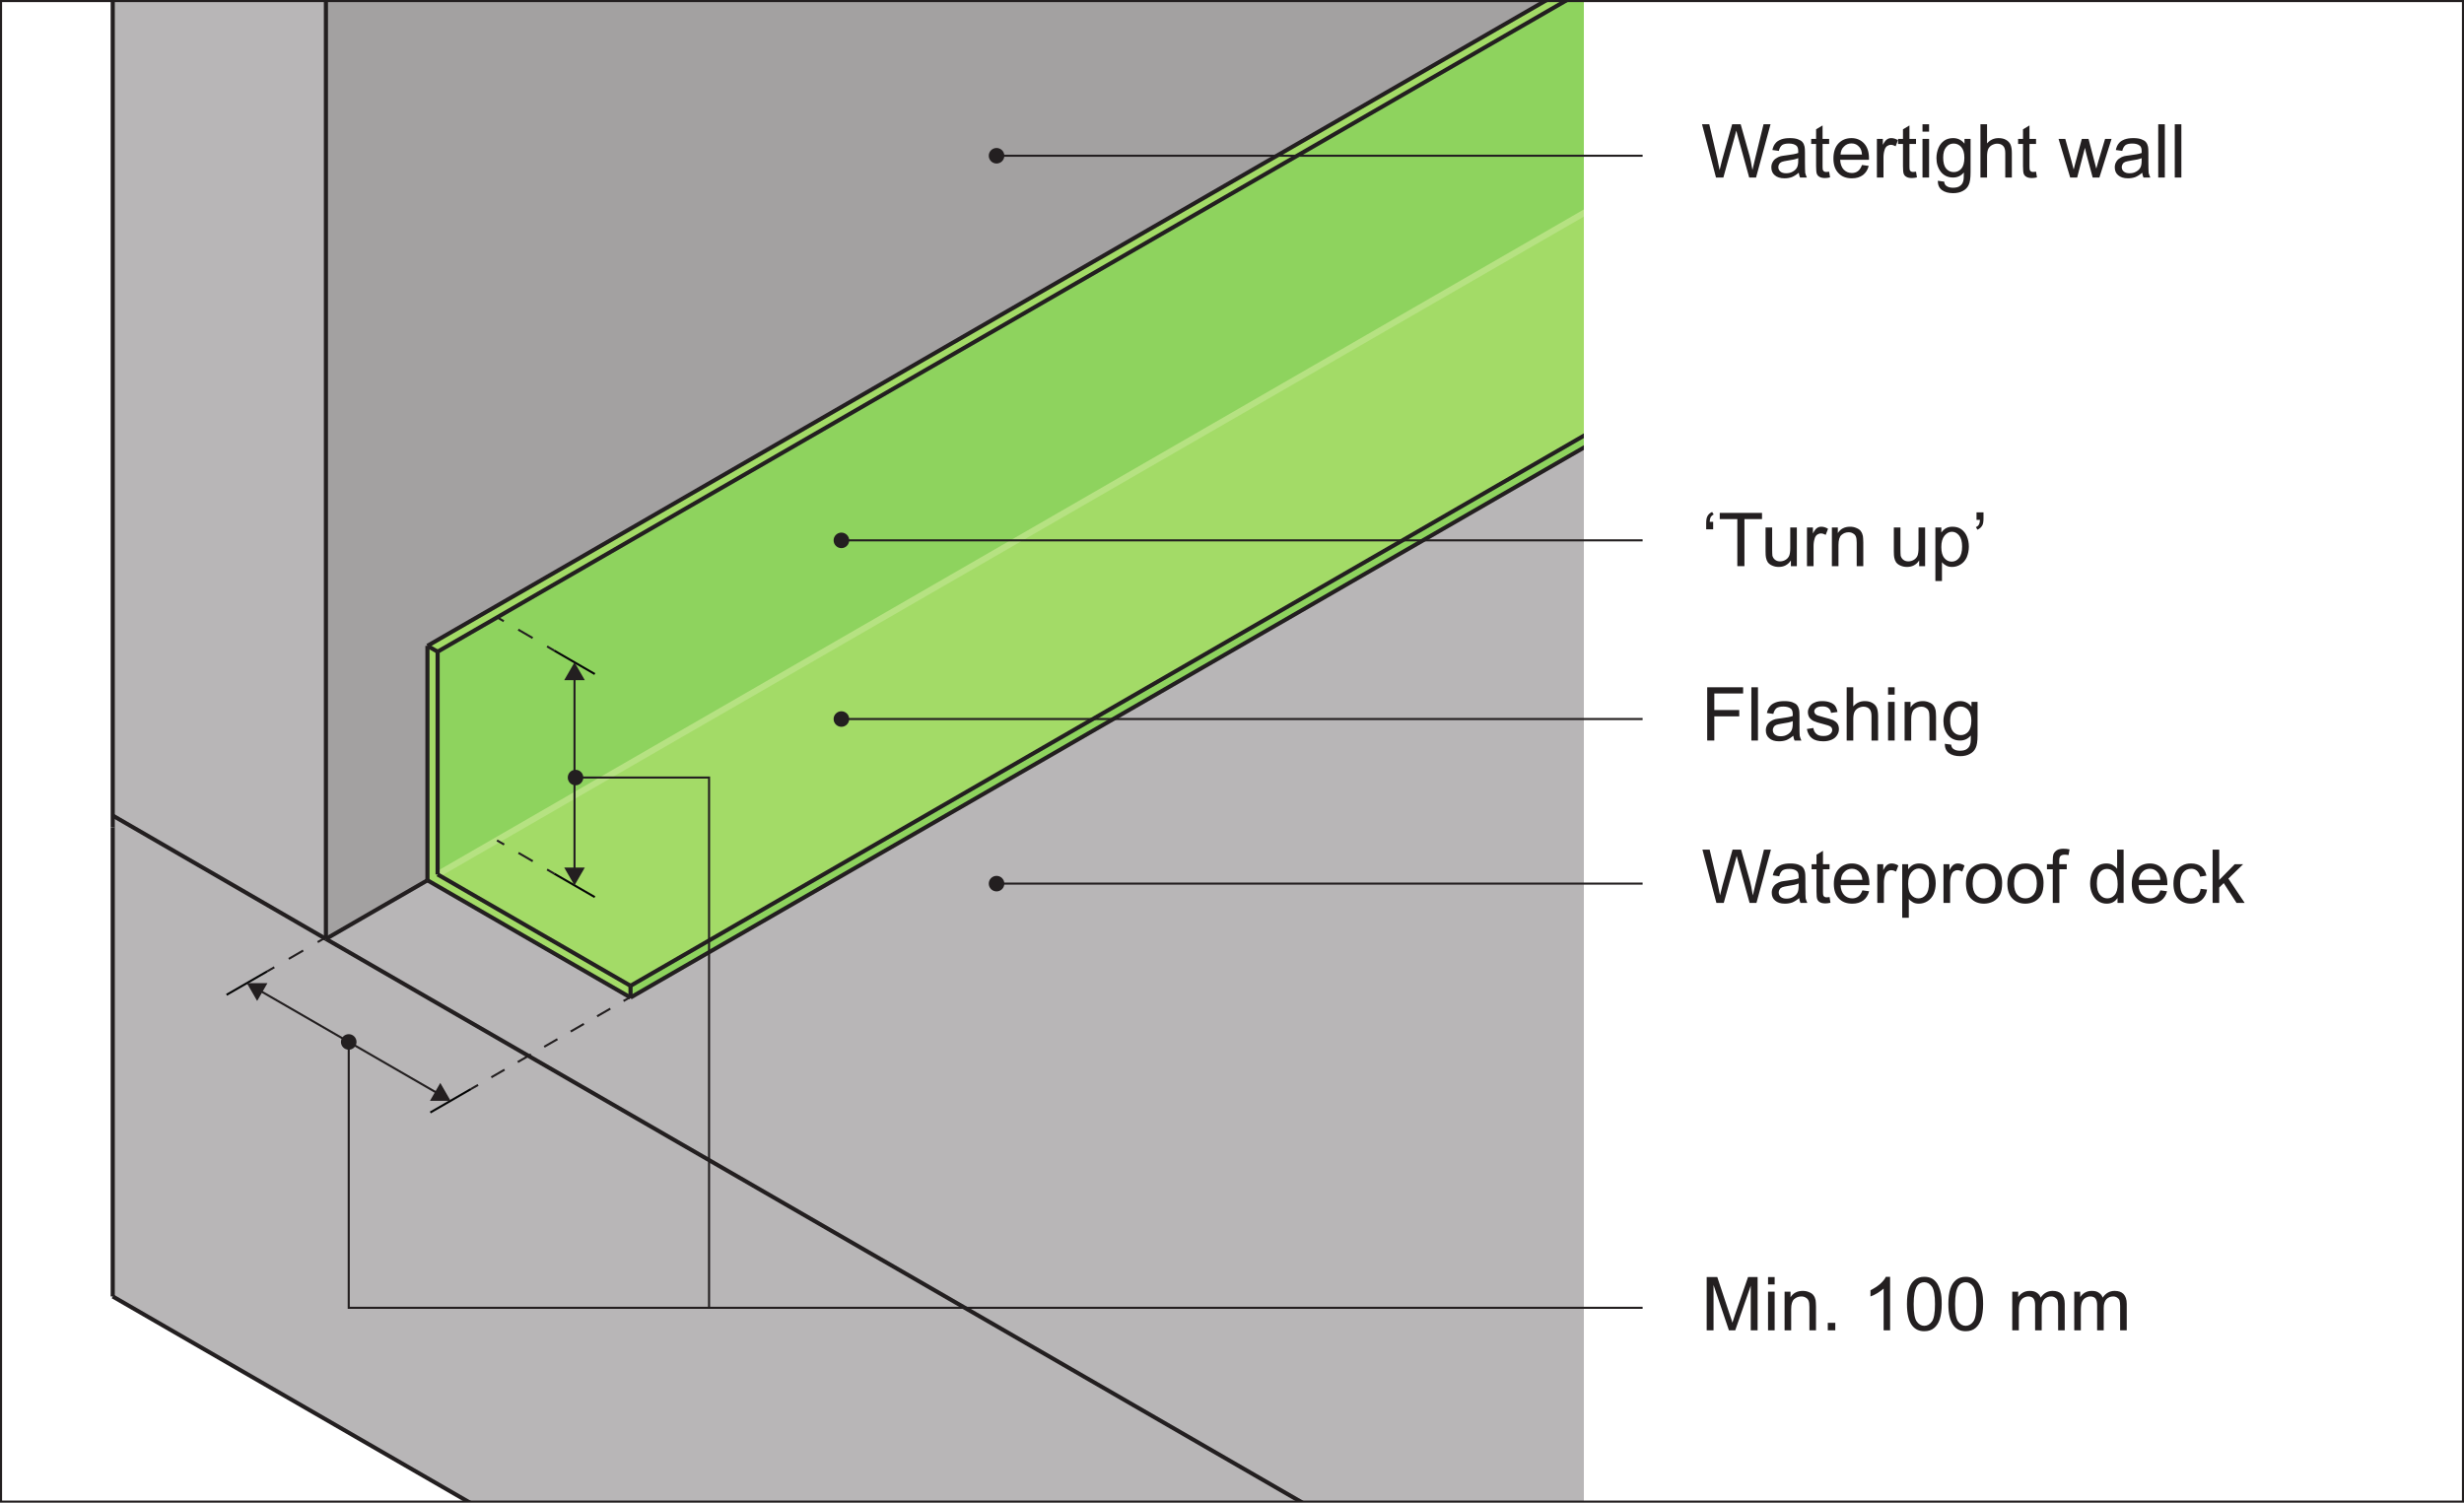 <?xml version="1.0" encoding="UTF-8"?>
<svg xmlns="http://www.w3.org/2000/svg" xmlns:xlink="http://www.w3.org/1999/xlink" width="297.89" height="181.67" viewBox="0 0 297.89 181.67">
<defs>
<g>
<g id="glyph-0-0">
<path d="M 2.688 0 L 4.047 -4.906 C 4.109 -5.125 4.172 -5.375 4.25 -5.672 C 4.266 -5.578 4.344 -5.312 4.453 -4.906 L 5.812 0 L 6.641 0 L 8.391 -6.438 L 7.547 -6.438 L 6.531 -2.297 C 6.406 -1.766 6.297 -1.312 6.203 -0.906 C 6.094 -1.609 5.938 -2.375 5.703 -3.172 L 4.781 -6.438 L 3.75 -6.438 L 2.531 -2.094 C 2.5 -1.984 2.406 -1.578 2.234 -0.906 C 2.156 -1.344 2.062 -1.766 1.969 -2.219 L 0.984 -6.438 L 0.109 -6.438 L 1.797 0 Z M 2.688 0 "/>
</g>
<g id="glyph-0-1">
<path d="M 3.797 0 L 4.625 0 C 4.531 -0.188 4.469 -0.375 4.422 -0.562 C 4.406 -0.75 4.391 -1.219 4.391 -1.953 L 4.391 -3 C 4.391 -3.359 4.375 -3.594 4.344 -3.734 C 4.297 -3.953 4.219 -4.125 4.094 -4.281 C 3.984 -4.422 3.797 -4.531 3.547 -4.625 C 3.297 -4.719 2.969 -4.766 2.578 -4.766 C 2.172 -4.766 1.812 -4.719 1.516 -4.609 C 1.203 -4.484 0.969 -4.344 0.812 -4.125 C 0.641 -3.938 0.531 -3.656 0.453 -3.328 L 1.234 -3.219 C 1.312 -3.562 1.453 -3.781 1.625 -3.922 C 1.812 -4.047 2.078 -4.109 2.453 -4.109 C 2.859 -4.109 3.156 -4.016 3.359 -3.844 C 3.516 -3.719 3.578 -3.484 3.578 -3.172 C 3.578 -3.141 3.578 -3.062 3.578 -2.969 C 3.281 -2.859 2.812 -2.766 2.156 -2.688 C 1.859 -2.656 1.625 -2.609 1.453 -2.578 C 1.25 -2.516 1.062 -2.438 0.891 -2.312 C 0.719 -2.203 0.578 -2.047 0.484 -1.859 C 0.375 -1.672 0.328 -1.453 0.328 -1.234 C 0.328 -0.844 0.453 -0.516 0.734 -0.281 C 1.016 -0.031 1.406 0.094 1.922 0.094 C 2.234 0.094 2.531 0.047 2.797 -0.047 C 3.062 -0.156 3.344 -0.328 3.641 -0.578 C 3.672 -0.359 3.719 -0.172 3.797 0 Z M 3.578 -2.047 C 3.578 -1.703 3.531 -1.438 3.453 -1.266 C 3.344 -1.031 3.172 -0.859 2.922 -0.719 C 2.688 -0.578 2.422 -0.516 2.109 -0.516 C 1.797 -0.516 1.562 -0.594 1.406 -0.734 C 1.25 -0.875 1.172 -1.047 1.172 -1.266 C 1.172 -1.391 1.203 -1.516 1.281 -1.625 C 1.344 -1.75 1.453 -1.828 1.594 -1.891 C 1.734 -1.938 1.969 -2 2.281 -2.047 C 2.859 -2.125 3.297 -2.219 3.578 -2.344 Z M 3.578 -2.047 "/>
</g>
<g id="glyph-0-2">
<path d="M 1.969 -0.672 C 1.859 -0.672 1.766 -0.688 1.703 -0.734 C 1.641 -0.781 1.594 -0.812 1.562 -0.891 C 1.531 -0.953 1.516 -1.094 1.516 -1.328 L 1.516 -4.062 L 2.312 -4.062 L 2.312 -4.672 L 1.516 -4.672 L 1.516 -6.297 L 0.734 -5.828 L 0.734 -4.672 L 0.141 -4.672 L 0.141 -4.062 L 0.734 -4.062 L 0.734 -1.375 C 0.734 -0.891 0.766 -0.578 0.828 -0.438 C 0.891 -0.281 1 -0.156 1.156 -0.078 C 1.312 0.016 1.531 0.062 1.828 0.062 C 2 0.062 2.203 0.031 2.422 -0.016 L 2.312 -0.703 C 2.172 -0.688 2.047 -0.672 1.969 -0.672 Z M 1.969 -0.672 "/>
</g>
<g id="glyph-0-3">
<path d="M 3.297 -0.781 C 3.094 -0.625 2.844 -0.547 2.562 -0.547 C 2.156 -0.547 1.844 -0.688 1.578 -0.953 C 1.312 -1.234 1.172 -1.625 1.141 -2.141 L 4.625 -2.141 C 4.625 -2.219 4.625 -2.297 4.625 -2.344 C 4.625 -3.109 4.422 -3.703 4.031 -4.125 C 3.641 -4.547 3.125 -4.766 2.516 -4.766 C 1.859 -4.766 1.344 -4.547 0.938 -4.125 C 0.531 -3.688 0.328 -3.078 0.328 -2.297 C 0.328 -1.531 0.531 -0.953 0.938 -0.531 C 1.328 -0.109 1.875 0.094 2.562 0.094 C 3.094 0.094 3.531 -0.031 3.891 -0.297 C 4.234 -0.562 4.469 -0.922 4.594 -1.406 L 3.781 -1.516 C 3.656 -1.172 3.5 -0.938 3.297 -0.781 Z M 1.609 -3.75 C 1.844 -4 2.156 -4.125 2.516 -4.125 C 2.922 -4.125 3.234 -3.969 3.484 -3.656 C 3.656 -3.469 3.75 -3.172 3.781 -2.781 L 1.188 -2.781 C 1.219 -3.188 1.344 -3.516 1.609 -3.75 Z M 1.609 -3.75 "/>
</g>
<g id="glyph-0-4">
<path d="M 1.375 0 L 1.375 -2.438 C 1.375 -2.766 1.422 -3.078 1.516 -3.359 C 1.562 -3.547 1.672 -3.688 1.797 -3.797 C 1.938 -3.891 2.094 -3.953 2.266 -3.953 C 2.453 -3.953 2.641 -3.891 2.844 -3.781 L 3.125 -4.516 C 2.844 -4.688 2.578 -4.766 2.312 -4.766 C 2.125 -4.766 1.953 -4.719 1.797 -4.609 C 1.641 -4.516 1.469 -4.281 1.297 -3.953 L 1.297 -4.672 L 0.578 -4.672 L 0.578 0 Z M 1.375 0 "/>
</g>
<g id="glyph-0-5">
<path d="M 1.391 -5.547 L 1.391 -6.438 L 0.594 -6.438 L 0.594 -5.547 Z M 1.391 0 L 1.391 -4.672 L 0.594 -4.672 L 0.594 0 Z M 1.391 0 "/>
</g>
<g id="glyph-0-6">
<path d="M 0.938 1.516 C 1.281 1.766 1.734 1.891 2.297 1.891 C 2.766 1.891 3.156 1.797 3.469 1.625 C 3.797 1.453 4.031 1.219 4.172 0.906 C 4.328 0.609 4.406 0.094 4.406 -0.641 L 4.406 -4.672 L 3.672 -4.672 L 3.672 -4.094 C 3.312 -4.547 2.859 -4.766 2.297 -4.766 C 1.906 -4.766 1.531 -4.672 1.234 -4.469 C 0.922 -4.25 0.688 -3.969 0.531 -3.594 C 0.375 -3.219 0.281 -2.812 0.281 -2.359 C 0.281 -1.703 0.453 -1.156 0.812 -0.688 C 1.172 -0.234 1.672 0 2.297 0 C 2.812 0 3.25 -0.203 3.594 -0.609 C 3.594 -0.094 3.578 0.25 3.531 0.391 C 3.469 0.672 3.344 0.859 3.125 1.016 C 2.938 1.156 2.656 1.234 2.281 1.234 C 1.938 1.234 1.672 1.156 1.484 1.016 C 1.328 0.906 1.234 0.734 1.219 0.5 L 0.453 0.391 C 0.438 0.891 0.609 1.266 0.938 1.516 Z M 1.469 -3.688 C 1.703 -3.969 2 -4.109 2.359 -4.109 C 2.719 -4.109 3.031 -3.969 3.281 -3.688 C 3.531 -3.391 3.656 -2.969 3.656 -2.391 C 3.656 -1.797 3.531 -1.359 3.297 -1.078 C 3.047 -0.797 2.734 -0.656 2.375 -0.656 C 2 -0.656 1.703 -0.797 1.453 -1.078 C 1.219 -1.359 1.094 -1.812 1.094 -2.406 C 1.094 -2.984 1.219 -3.406 1.469 -3.688 Z M 1.469 -3.688 "/>
</g>
<g id="glyph-0-7">
<path d="M 1.391 0 L 1.391 -2.547 C 1.391 -2.922 1.438 -3.203 1.516 -3.406 C 1.609 -3.625 1.75 -3.781 1.953 -3.906 C 2.156 -4.016 2.375 -4.094 2.609 -4.094 C 2.922 -4.094 3.172 -4 3.344 -3.812 C 3.516 -3.641 3.594 -3.344 3.594 -2.953 L 3.594 0 L 4.391 0 L 4.391 -2.953 C 4.391 -3.406 4.328 -3.766 4.219 -4 C 4.109 -4.234 3.922 -4.422 3.672 -4.562 C 3.422 -4.703 3.125 -4.766 2.781 -4.766 C 2.219 -4.766 1.75 -4.547 1.391 -4.125 L 1.391 -6.438 L 0.594 -6.438 L 0.594 0 Z M 1.391 0 "/>
</g>
<g id="glyph-0-8">
</g>
<g id="glyph-0-9">
<path d="M 2.281 0 L 3.219 -3.594 L 3.406 -2.797 L 4.156 0 L 4.969 0 L 6.438 -4.672 L 5.656 -4.672 L 4.844 -1.969 L 4.594 -1.078 L 4.359 -1.969 L 3.656 -4.672 L 2.844 -4.672 L 2.109 -1.938 C 1.953 -1.344 1.875 -1.031 1.859 -0.969 L 1.594 -1.984 L 0.844 -4.672 L 0.031 -4.672 L 1.438 0 Z M 2.281 0 "/>
</g>
<g id="glyph-0-10">
<path d="M 1.375 0 L 1.375 -6.438 L 0.578 -6.438 L 0.578 0 Z M 1.375 0 "/>
</g>
<g id="glyph-0-11">
<path d="M 1.391 1.797 L 1.391 -0.484 C 1.516 -0.312 1.688 -0.188 1.906 -0.062 C 2.109 0.047 2.344 0.094 2.609 0.094 C 2.969 0.094 3.312 0 3.641 -0.203 C 3.969 -0.406 4.219 -0.703 4.391 -1.078 C 4.547 -1.469 4.641 -1.891 4.641 -2.359 C 4.641 -2.812 4.562 -3.219 4.406 -3.594 C 4.25 -3.969 4.016 -4.25 3.719 -4.469 C 3.422 -4.672 3.062 -4.766 2.656 -4.766 C 2.359 -4.766 2.109 -4.703 1.891 -4.594 C 1.672 -4.469 1.484 -4.297 1.312 -4.062 L 1.312 -4.672 L 0.594 -4.672 L 0.594 1.797 Z M 1.703 -3.688 C 1.969 -4 2.266 -4.156 2.594 -4.156 C 2.938 -4.156 3.219 -4 3.469 -3.703 C 3.703 -3.406 3.828 -2.969 3.828 -2.375 C 3.828 -1.75 3.703 -1.281 3.453 -0.984 C 3.219 -0.688 2.906 -0.547 2.562 -0.547 C 2.219 -0.547 1.922 -0.688 1.672 -0.984 C 1.438 -1.266 1.312 -1.703 1.312 -2.297 C 1.312 -2.906 1.438 -3.359 1.703 -3.688 Z M 1.703 -3.688 "/>
</g>
<g id="glyph-0-12">
<path d="M 0.906 -0.531 C 1.312 -0.109 1.844 0.094 2.484 0.094 C 2.891 0.094 3.266 0 3.625 -0.188 C 3.953 -0.375 4.219 -0.641 4.406 -0.984 C 4.578 -1.328 4.672 -1.797 4.672 -2.406 C 4.672 -3.141 4.469 -3.719 4.062 -4.141 C 3.656 -4.562 3.125 -4.766 2.484 -4.766 C 1.906 -4.766 1.422 -4.594 1.016 -4.25 C 0.547 -3.828 0.297 -3.188 0.297 -2.344 C 0.297 -1.547 0.5 -0.938 0.906 -0.531 Z M 1.5 -3.672 C 1.766 -3.969 2.094 -4.109 2.484 -4.109 C 2.875 -4.109 3.203 -3.969 3.469 -3.672 C 3.719 -3.375 3.859 -2.938 3.859 -2.359 C 3.859 -1.75 3.719 -1.297 3.469 -1 C 3.203 -0.703 2.875 -0.547 2.484 -0.547 C 2.094 -0.547 1.766 -0.688 1.5 -0.984 C 1.234 -1.281 1.109 -1.734 1.109 -2.328 C 1.109 -2.922 1.234 -3.375 1.5 -3.672 Z M 1.5 -3.672 "/>
</g>
<g id="glyph-0-13">
<path d="M 1.578 0 L 1.578 -4.062 L 2.469 -4.062 L 2.469 -4.672 L 1.562 -4.672 L 1.562 -5.109 C 1.562 -5.375 1.609 -5.578 1.719 -5.672 C 1.812 -5.766 1.984 -5.828 2.219 -5.828 C 2.359 -5.828 2.531 -5.812 2.688 -5.781 L 2.812 -6.469 C 2.531 -6.531 2.297 -6.547 2.062 -6.547 C 1.734 -6.547 1.453 -6.484 1.266 -6.359 C 1.078 -6.234 0.938 -6.062 0.859 -5.875 C 0.812 -5.719 0.781 -5.484 0.781 -5.172 L 0.781 -4.672 L 0.078 -4.672 L 0.078 -4.062 L 0.781 -4.062 L 0.781 0 Z M 1.578 0 "/>
</g>
<g id="glyph-0-14">
<path d="M 4.344 0 L 4.344 -6.438 L 3.562 -6.438 L 3.562 -4.125 C 3.422 -4.312 3.234 -4.469 3.016 -4.594 C 2.797 -4.703 2.547 -4.766 2.266 -4.766 C 1.875 -4.766 1.531 -4.672 1.219 -4.469 C 0.922 -4.266 0.688 -3.984 0.531 -3.594 C 0.375 -3.219 0.297 -2.797 0.297 -2.328 C 0.297 -1.859 0.391 -1.438 0.562 -1.062 C 0.734 -0.703 0.969 -0.406 1.281 -0.203 C 1.594 0 1.938 0.094 2.297 0.094 C 2.875 0.094 3.312 -0.141 3.609 -0.594 L 3.609 0 Z M 1.453 -3.688 C 1.703 -3.969 1.984 -4.109 2.344 -4.109 C 2.703 -4.109 3 -3.953 3.266 -3.656 C 3.5 -3.359 3.625 -2.891 3.625 -2.266 C 3.625 -1.688 3.516 -1.25 3.266 -0.969 C 3.031 -0.688 2.734 -0.547 2.375 -0.547 C 2.031 -0.547 1.734 -0.688 1.484 -0.984 C 1.234 -1.281 1.109 -1.734 1.109 -2.328 C 1.109 -2.938 1.219 -3.391 1.453 -3.688 Z M 1.453 -3.688 "/>
</g>
<g id="glyph-0-15">
<path d="M 3.25 -0.844 C 3.047 -0.641 2.781 -0.547 2.469 -0.547 C 2.094 -0.547 1.766 -0.688 1.531 -0.969 C 1.281 -1.266 1.172 -1.703 1.172 -2.344 C 1.172 -2.969 1.297 -3.406 1.547 -3.688 C 1.797 -3.984 2.109 -4.125 2.516 -4.125 C 2.781 -4.125 3 -4.047 3.188 -3.891 C 3.375 -3.719 3.516 -3.484 3.578 -3.172 L 4.344 -3.297 C 4.25 -3.766 4.047 -4.125 3.719 -4.391 C 3.406 -4.641 2.984 -4.766 2.484 -4.766 C 2.094 -4.766 1.703 -4.688 1.375 -4.484 C 1.031 -4.297 0.781 -4.016 0.609 -3.641 C 0.438 -3.266 0.359 -2.812 0.359 -2.328 C 0.359 -1.531 0.562 -0.938 0.938 -0.516 C 1.328 -0.109 1.844 0.094 2.484 0.094 C 2.984 0.094 3.422 -0.047 3.766 -0.344 C 4.109 -0.656 4.344 -1.078 4.422 -1.609 L 3.641 -1.703 C 3.594 -1.312 3.453 -1.031 3.25 -0.844 Z M 3.25 -0.844 "/>
</g>
<g id="glyph-0-16">
<path d="M 1.391 0 L 1.391 -1.859 L 1.938 -2.391 L 3.484 0 L 4.469 0 L 2.5 -2.938 L 4.281 -4.672 L 3.266 -4.672 L 1.391 -2.766 L 1.391 -6.438 L 0.594 -6.438 L 0.594 0 Z M 1.391 0 "/>
</g>
<g id="glyph-0-17">
<path d="M 1.5 0 L 1.5 -5.484 L 3.359 0 L 4.125 0 L 6 -5.391 L 6 0 L 6.828 0 L 6.828 -6.438 L 5.672 -6.438 L 4.125 -1.969 C 3.969 -1.5 3.859 -1.156 3.781 -0.922 C 3.719 -1.141 3.625 -1.453 3.469 -1.875 L 1.953 -6.438 L 0.672 -6.438 L 0.672 0 Z M 1.5 0 "/>
</g>
<g id="glyph-0-18">
<path d="M 1.391 0 L 1.391 -2.547 C 1.391 -3.156 1.516 -3.562 1.75 -3.766 C 2 -3.984 2.281 -4.094 2.625 -4.094 C 2.828 -4.094 3.016 -4.047 3.172 -3.938 C 3.328 -3.859 3.438 -3.719 3.5 -3.562 C 3.562 -3.406 3.594 -3.156 3.594 -2.828 L 3.594 0 L 4.391 0 L 4.391 -2.875 C 4.391 -3.234 4.359 -3.484 4.344 -3.641 C 4.297 -3.859 4.219 -4.062 4.094 -4.219 C 3.984 -4.391 3.797 -4.516 3.562 -4.609 C 3.328 -4.719 3.062 -4.766 2.797 -4.766 C 2.141 -4.766 1.641 -4.516 1.312 -4 L 1.312 -4.672 L 0.594 -4.672 L 0.594 0 Z M 1.391 0 "/>
</g>
<g id="glyph-0-19">
<path d="M 1.719 0 L 1.719 -0.906 L 0.812 -0.906 L 0.812 0 Z M 1.719 0 "/>
</g>
<g id="glyph-0-20">
<path d="M 3.344 -6.469 L 2.828 -6.469 C 2.703 -6.188 2.469 -5.906 2.141 -5.609 C 1.797 -5.312 1.406 -5.062 0.969 -4.844 L 0.969 -4.094 C 1.219 -4.172 1.5 -4.312 1.812 -4.5 C 2.109 -4.688 2.359 -4.859 2.562 -5.047 L 2.562 0 L 3.344 0 Z M 3.344 -6.469 "/>
</g>
<g id="glyph-0-21">
<path d="M 1.016 -0.562 C 1.375 -0.109 1.859 0.109 2.469 0.109 C 2.938 0.109 3.344 -0.016 3.641 -0.266 C 3.953 -0.516 4.188 -0.875 4.344 -1.344 C 4.484 -1.812 4.578 -2.422 4.578 -3.172 C 4.578 -3.812 4.531 -4.328 4.422 -4.703 C 4.328 -5.078 4.188 -5.406 4.031 -5.656 C 3.859 -5.922 3.641 -6.125 3.391 -6.266 C 3.125 -6.406 2.812 -6.469 2.469 -6.469 C 2 -6.469 1.625 -6.344 1.312 -6.094 C 1 -5.844 0.766 -5.484 0.609 -5.016 C 0.453 -4.547 0.375 -3.938 0.375 -3.172 C 0.375 -1.969 0.594 -1.094 1.016 -0.562 Z M 1.594 -5.359 C 1.812 -5.656 2.109 -5.812 2.469 -5.812 C 2.828 -5.812 3.141 -5.641 3.391 -5.297 C 3.641 -4.938 3.766 -4.234 3.766 -3.172 C 3.766 -2.109 3.641 -1.406 3.391 -1.062 C 3.141 -0.719 2.828 -0.547 2.469 -0.547 C 2.109 -0.547 1.812 -0.719 1.562 -1.062 C 1.312 -1.406 1.188 -2.109 1.188 -3.172 C 1.188 -4.234 1.328 -4.953 1.594 -5.359 Z M 1.594 -5.359 "/>
</g>
<g id="glyph-0-22">
<path d="M 1.391 0 L 1.391 -2.422 C 1.391 -2.844 1.438 -3.172 1.516 -3.391 C 1.609 -3.625 1.734 -3.781 1.922 -3.906 C 2.109 -4.016 2.328 -4.094 2.531 -4.094 C 2.828 -4.094 3.047 -4 3.172 -3.828 C 3.297 -3.641 3.359 -3.391 3.359 -3.031 L 3.359 0 L 4.156 0 L 4.156 -2.703 C 4.156 -3.188 4.266 -3.531 4.484 -3.766 C 4.703 -3.984 4.984 -4.094 5.297 -4.094 C 5.484 -4.094 5.641 -4.047 5.781 -3.953 C 5.906 -3.875 6.016 -3.766 6.062 -3.625 C 6.109 -3.484 6.141 -3.266 6.141 -2.938 L 6.141 0 L 6.938 0 L 6.938 -3.203 C 6.938 -3.734 6.797 -4.125 6.547 -4.391 C 6.297 -4.641 5.953 -4.766 5.484 -4.766 C 4.891 -4.766 4.406 -4.5 4.031 -3.953 C 3.938 -4.219 3.781 -4.406 3.562 -4.547 C 3.344 -4.703 3.062 -4.766 2.719 -4.766 C 2.406 -4.766 2.141 -4.703 1.891 -4.562 C 1.641 -4.422 1.453 -4.234 1.312 -4.016 L 1.312 -4.672 L 0.594 -4.672 L 0.594 0 Z M 1.391 0 "/>
</g>
<g id="glyph-0-23">
<path d="M 0.984 -5.359 C 1 -5.609 1.047 -5.812 1.109 -5.938 C 1.203 -6.078 1.312 -6.172 1.469 -6.25 L 1.281 -6.547 C 1.016 -6.438 0.812 -6.25 0.703 -6.016 C 0.609 -5.844 0.562 -5.562 0.562 -5.172 L 0.562 -4.453 L 1.406 -4.453 L 1.406 -5.359 Z M 0.984 -5.359 "/>
</g>
<g id="glyph-0-24">
<path d="M 3.188 0 L 3.188 -5.688 L 5.312 -5.688 L 5.312 -6.438 L 0.203 -6.438 L 0.203 -5.688 L 2.328 -5.688 L 2.328 0 Z M 3.188 0 "/>
</g>
<g id="glyph-0-25">
<path d="M 4.359 0 L 4.359 -4.672 L 3.562 -4.672 L 3.562 -2.172 C 3.562 -1.766 3.516 -1.469 3.438 -1.266 C 3.344 -1.047 3.203 -0.891 3 -0.766 C 2.797 -0.641 2.562 -0.578 2.328 -0.578 C 2.094 -0.578 1.891 -0.641 1.734 -0.766 C 1.578 -0.875 1.469 -1.047 1.406 -1.25 C 1.391 -1.391 1.375 -1.672 1.375 -2.094 L 1.375 -4.672 L 0.578 -4.672 L 0.578 -1.781 C 0.578 -1.438 0.594 -1.203 0.625 -1.047 C 0.672 -0.812 0.75 -0.609 0.859 -0.453 C 0.984 -0.297 1.156 -0.156 1.391 -0.062 C 1.641 0.047 1.891 0.094 2.172 0.094 C 2.797 0.094 3.281 -0.156 3.641 -0.688 L 3.641 0 Z M 4.359 0 "/>
</g>
<g id="glyph-0-26">
<path d="M 0.969 -5.594 C 0.969 -5.344 0.922 -5.156 0.844 -5.016 C 0.766 -4.875 0.641 -4.781 0.484 -4.719 L 0.672 -4.406 C 0.938 -4.516 1.141 -4.703 1.266 -4.938 C 1.359 -5.109 1.406 -5.391 1.406 -5.781 L 1.406 -6.5 L 0.562 -6.5 L 0.562 -5.594 Z M 0.969 -5.594 "/>
</g>
<g id="glyph-0-27">
<path d="M 1.594 0 L 1.594 -2.922 L 4.609 -2.922 L 4.609 -3.688 L 1.594 -3.688 L 1.594 -5.688 L 5.078 -5.688 L 5.078 -6.438 L 0.734 -6.438 L 0.734 0 Z M 1.594 0 "/>
</g>
<g id="glyph-0-28">
<path d="M 0.891 -0.281 C 1.203 -0.031 1.672 0.094 2.281 0.094 C 2.641 0.094 2.969 0.031 3.266 -0.094 C 3.562 -0.219 3.766 -0.391 3.922 -0.625 C 4.078 -0.859 4.156 -1.109 4.156 -1.375 C 4.156 -1.641 4.094 -1.875 3.969 -2.047 C 3.844 -2.234 3.656 -2.359 3.453 -2.469 C 3.219 -2.562 2.828 -2.688 2.281 -2.828 C 1.891 -2.938 1.656 -3 1.578 -3.031 C 1.438 -3.094 1.344 -3.156 1.281 -3.234 C 1.219 -3.328 1.172 -3.422 1.172 -3.516 C 1.172 -3.688 1.266 -3.828 1.406 -3.938 C 1.562 -4.062 1.828 -4.125 2.188 -4.125 C 2.5 -4.125 2.734 -4.047 2.891 -3.922 C 3.062 -3.781 3.172 -3.594 3.203 -3.344 L 3.984 -3.453 C 3.922 -3.766 3.828 -4 3.703 -4.188 C 3.578 -4.359 3.359 -4.516 3.094 -4.609 C 2.812 -4.719 2.5 -4.766 2.141 -4.766 C 1.891 -4.766 1.656 -4.75 1.453 -4.688 C 1.234 -4.609 1.078 -4.531 0.938 -4.453 C 0.781 -4.328 0.641 -4.188 0.562 -4 C 0.453 -3.828 0.406 -3.641 0.406 -3.422 C 0.406 -3.203 0.469 -2.984 0.578 -2.797 C 0.703 -2.625 0.875 -2.469 1.094 -2.359 C 1.328 -2.25 1.719 -2.125 2.297 -1.984 C 2.734 -1.875 3 -1.781 3.109 -1.703 C 3.266 -1.609 3.344 -1.469 3.344 -1.281 C 3.344 -1.094 3.266 -0.922 3.094 -0.781 C 2.906 -0.625 2.641 -0.547 2.281 -0.547 C 1.906 -0.547 1.625 -0.625 1.438 -0.797 C 1.234 -0.969 1.109 -1.203 1.062 -1.516 L 0.281 -1.391 C 0.375 -0.906 0.562 -0.531 0.891 -0.281 Z M 0.891 -0.281 "/>
</g>
</g>
<clipPath id="clip-0">
<path clip-rule="nonzero" d="M 38 0.129 L 191.484 0.129 L 191.484 181.547 L 38 181.547 Z M 38 0.129 "/>
</clipPath>
<clipPath id="clip-1">
<path clip-rule="nonzero" d="M 13 0.129 L 40 0.129 L 40 114 L 13 114 Z M 13 0.129 "/>
</clipPath>
<clipPath id="clip-2">
<path clip-rule="nonzero" d="M 39 39 L 191.484 39 L 191.484 181.547 L 39 181.547 Z M 39 39 "/>
</clipPath>
<clipPath id="clip-3">
<path clip-rule="nonzero" d="M 51 0.129 L 191.484 0.129 L 191.484 79 L 51 79 Z M 51 0.129 "/>
</clipPath>
<clipPath id="clip-4">
<path clip-rule="nonzero" d="M 52 24 L 191.484 24 L 191.484 120 L 52 120 Z M 52 24 "/>
</clipPath>
<clipPath id="clip-5">
<path clip-rule="nonzero" d="M 13 98 L 191.484 98 L 191.484 181.547 L 13 181.547 Z M 13 98 "/>
</clipPath>
<clipPath id="clip-6">
<path clip-rule="nonzero" d="M 52 0.129 L 191.484 0.129 L 191.484 106 L 52 106 Z M 52 0.129 "/>
</clipPath>
<clipPath id="clip-7">
<path clip-rule="nonzero" d="M 39 0.129 L 191.484 0.129 L 191.484 114 L 39 114 Z M 39 0.129 "/>
</clipPath>
<clipPath id="clip-8">
<path clip-rule="nonzero" d="M 76 37 L 191.484 37 L 191.484 121 L 76 121 Z M 76 37 "/>
</clipPath>
<clipPath id="clip-9">
<path clip-rule="nonzero" d="M 32 106 L 191.484 106 L 191.484 181.547 L 32 181.547 Z M 32 106 "/>
</clipPath>
<clipPath id="clip-10">
<path clip-rule="nonzero" d="M 69 31 L 191.484 31 L 191.484 128 L 69 128 Z M 69 31 "/>
</clipPath>
<clipPath id="clip-11">
<path clip-rule="nonzero" d="M 69 30 L 191.484 30 L 191.484 127 L 69 127 Z M 69 30 "/>
</clipPath>
<clipPath id="clip-12">
<path clip-rule="nonzero" d="M 44 0.129 L 191.484 0.129 L 191.484 86 L 44 86 Z M 44 0.129 "/>
</clipPath>
<clipPath id="clip-13">
<path clip-rule="nonzero" d="M 42 13 L 191.484 13 L 191.484 117 L 42 117 Z M 42 13 "/>
</clipPath>
<clipPath id="clip-14">
<path clip-rule="nonzero" d="M 45 0.129 L 191.484 0.129 L 191.484 86 L 45 86 Z M 45 0.129 "/>
</clipPath>
<clipPath id="clip-15">
<path clip-rule="nonzero" d="M 13 0.129 L 14 0.129 L 14 101 L 13 101 Z M 13 0.129 "/>
</clipPath>
<clipPath id="clip-16">
<path clip-rule="nonzero" d="M 6 149 L 191.484 149 L 191.484 181.547 L 6 181.547 Z M 6 149 "/>
</clipPath>
<clipPath id="clip-17">
<path clip-rule="nonzero" d="M 39 0.129 L 40 0.129 L 40 114 L 39 114 Z M 39 0.129 "/>
</clipPath>
<clipPath id="clip-18">
<path clip-rule="nonzero" d="M 0.125 167 L 44 167 L 44 181.547 L 0.125 181.547 Z M 0.125 167 "/>
</clipPath>
</defs>
<g clip-path="url(#clip-0)">
<path fill-rule="nonzero" fill="rgb(50.589%, 80.498%, 94.951%)" fill-opacity="1" d="M 39.402 113.516 L 39.402 -58.152 L 38.176 -58.152 L 38.176 114.223 L 313.895 273.41 L 316.352 273.41 L 39.402 113.516 "/>
</g>
<g clip-path="url(#clip-1)">
<path fill-rule="nonzero" fill="rgb(71.925%, 71.414%, 71.541%)" fill-opacity="1" d="M 39.402 113.516 L 13.629 98.602 L 13.629 -58.152 L 39.402 -58.152 L 39.402 113.516 "/>
</g>
<g clip-path="url(#clip-2)">
<path fill-rule="nonzero" fill="rgb(71.925%, 71.414%, 71.541%)" fill-opacity="1" d="M 494.566 198.895 L 316.352 273.41 L 39.402 113.516 L 51.676 106.426 L 76.227 120.602 L 217.645 39.02 L 494.566 198.895 "/>
</g>
<g clip-path="url(#clip-3)">
<path fill-rule="nonzero" fill="rgb(63.916%, 85.573%, 40.35%)" fill-opacity="1" d="M 193.094 -3.52 L 194.32 -2.812 L 52.906 78.789 L 51.676 78.082 L 193.094 -3.52 "/>
</g>
<g clip-path="url(#clip-4)">
<path fill-rule="nonzero" fill="rgb(63.916%, 85.573%, 40.35%)" fill-opacity="1" d="M 194.242 24.105 L 217.566 37.57 L 76.227 119.184 L 52.906 105.719 L 194.242 24.105 "/>
</g>
<g clip-path="url(#clip-5)">
<path fill-rule="nonzero" fill="rgb(71.925%, 71.414%, 71.541%)" fill-opacity="1" d="M 13.629 156.742 L 13.629 98.602 L 316.352 273.41 L 215.699 273.41 L 13.629 156.742 "/>
</g>
<path fill-rule="nonzero" fill="rgb(63.916%, 85.573%, 40.35%)" fill-opacity="1" d="M 76.227 120.602 L 51.676 106.426 L 51.676 78.082 L 52.906 78.789 L 52.906 105.719 L 76.227 119.184 L 76.227 120.602 "/>
<g clip-path="url(#clip-6)">
<path fill-rule="nonzero" fill="rgb(55.55%, 82.686%, 37.029%)" fill-opacity="1" d="M 52.906 105.719 L 52.906 78.789 L 194.32 -2.812 L 194.32 24.117 L 52.906 105.719 "/>
</g>
<g clip-path="url(#clip-7)">
<path fill-rule="nonzero" fill="rgb(63.773%, 63.113%, 63.277%)" fill-opacity="1" d="M 39.402 -58.152 L 39.402 113.516 L 51.676 106.426 L 51.676 78.082 L 141.406 26.293 L 193.094 -3.52 L 193.094 -119.367 L 361.426 -216.578 L 39.402 -58.152 "/>
</g>
<g clip-path="url(#clip-8)">
<path fill-rule="nonzero" fill="rgb(55.55%, 82.686%, 37.029%)" fill-opacity="1" d="M 217.645 37.516 L 217.645 38.953 L 76.227 120.602 L 76.227 119.184 L 217.645 37.516 "/>
</g>
<g clip-path="url(#clip-9)">
<path fill="none" stroke-width="5" stroke-linecap="butt" stroke-linejoin="miter" stroke="rgb(13.73%, 12.16%, 12.549%)" stroke-opacity="1" stroke-miterlimit="10" d="M 3163.516 -917.402 L 394.023 681.544 " transform="matrix(0.1, 0, 0, -0.1, 0, 181.67)"/>
</g>
<path fill="none" stroke-width="5" stroke-linecap="butt" stroke-linejoin="miter" stroke="rgb(13.73%, 12.16%, 12.549%)" stroke-opacity="1" stroke-miterlimit="10" d="M 394.023 681.544 L 516.758 752.442 " transform="matrix(0.1, 0, 0, -0.1, 0, 181.67)"/>
<g clip-path="url(#clip-10)">
<path fill="none" stroke-width="5" stroke-linecap="butt" stroke-linejoin="miter" stroke="rgb(13.73%, 12.16%, 12.549%)" stroke-opacity="1" stroke-miterlimit="10" d="M 762.266 610.684 L 2176.445 1426.505 " transform="matrix(0.1, 0, 0, -0.1, 0, 181.67)"/>
</g>
<g clip-path="url(#clip-11)">
<path fill="none" stroke-width="5" stroke-linecap="butt" stroke-linejoin="miter" stroke="rgb(13.73%, 12.16%, 12.549%)" stroke-opacity="1" stroke-miterlimit="10" d="M 762.266 624.864 L 2176.445 1440.88 " transform="matrix(0.1, 0, 0, -0.1, 0, 181.67)"/>
</g>
<path fill="none" stroke-width="5" stroke-linecap="butt" stroke-linejoin="miter" stroke="rgb(13.73%, 12.16%, 12.549%)" stroke-opacity="1" stroke-miterlimit="10" d="M 762.266 610.684 L 762.266 624.864 " transform="matrix(0.1, 0, 0, -0.1, 0, 181.67)"/>
<path fill="none" stroke-width="5" stroke-linecap="butt" stroke-linejoin="miter" stroke="rgb(13.73%, 12.16%, 12.549%)" stroke-opacity="1" stroke-miterlimit="10" d="M 516.758 1035.88 L 529.062 1028.809 " transform="matrix(0.1, 0, 0, -0.1, 0, 181.67)"/>
<path fill="none" stroke-width="5" stroke-linecap="butt" stroke-linejoin="miter" stroke="rgb(13.73%, 12.16%, 12.549%)" stroke-opacity="1" stroke-miterlimit="10" d="M 516.758 752.442 L 516.758 1035.88 " transform="matrix(0.1, 0, 0, -0.1, 0, 181.67)"/>
<path fill="none" stroke-width="5" stroke-linecap="butt" stroke-linejoin="miter" stroke="rgb(13.73%, 12.16%, 12.549%)" stroke-opacity="1" stroke-miterlimit="10" d="M 516.758 752.442 L 762.266 610.684 " transform="matrix(0.1, 0, 0, -0.1, 0, 181.67)"/>
<g clip-path="url(#clip-12)">
<path fill="none" stroke-width="5" stroke-linecap="butt" stroke-linejoin="miter" stroke="rgb(13.73%, 12.16%, 12.549%)" stroke-opacity="1" stroke-miterlimit="10" d="M 516.758 1035.88 L 1930.938 1851.895 " transform="matrix(0.1, 0, 0, -0.1, 0, 181.67)"/>
</g>
<g clip-path="url(#clip-13)">
<path fill="none" stroke-width="7.5" stroke-linecap="butt" stroke-linejoin="miter" stroke="rgb(71.12%, 88.364%, 50.838%)" stroke-opacity="1" stroke-miterlimit="10" d="M 530.117 760.138 L 1944.297 1576.153 " transform="matrix(0.1, 0, 0, -0.1, 0, 181.67)"/>
</g>
<g clip-path="url(#clip-14)">
<path fill="none" stroke-width="5" stroke-linecap="butt" stroke-linejoin="miter" stroke="rgb(13.73%, 12.16%, 12.549%)" stroke-opacity="1" stroke-miterlimit="10" d="M 529.062 1028.809 L 1943.203 1844.825 " transform="matrix(0.1, 0, 0, -0.1, 0, 181.67)"/>
</g>
<path fill="none" stroke-width="5" stroke-linecap="butt" stroke-linejoin="miter" stroke="rgb(13.73%, 12.16%, 12.549%)" stroke-opacity="1" stroke-miterlimit="10" d="M 394.023 681.544 L 136.289 830.684 " transform="matrix(0.1, 0, 0, -0.1, 0, 181.67)"/>
<g clip-path="url(#clip-15)">
<path fill="none" stroke-width="5" stroke-linecap="butt" stroke-linejoin="miter" stroke="rgb(13.73%, 12.16%, 12.549%)" stroke-opacity="1" stroke-miterlimit="10" d="M 136.289 816.231 L 136.289 2398.223 " transform="matrix(0.1, 0, 0, -0.1, 0, 181.67)"/>
</g>
<path fill="none" stroke-width="5" stroke-linecap="butt" stroke-linejoin="miter" stroke="rgb(13.73%, 12.16%, 12.549%)" stroke-opacity="1" stroke-miterlimit="10" d="M 136.289 816.231 L 136.289 249.278 " transform="matrix(0.1, 0, 0, -0.1, 0, 181.67)"/>
<g clip-path="url(#clip-16)">
<path fill="none" stroke-width="5" stroke-linecap="butt" stroke-linejoin="miter" stroke="rgb(13.73%, 12.16%, 12.549%)" stroke-opacity="1" stroke-miterlimit="10" d="M 136.289 249.278 L 2156.992 -917.402 " transform="matrix(0.1, 0, 0, -0.1, 0, 181.67)"/>
</g>
<path fill="none" stroke-width="5" stroke-linecap="butt" stroke-linejoin="miter" stroke="rgb(13.73%, 12.16%, 12.549%)" stroke-opacity="1" stroke-miterlimit="10" d="M 529.062 1028.809 L 529.062 759.513 " transform="matrix(0.1, 0, 0, -0.1, 0, 181.67)"/>
<path fill="none" stroke-width="5" stroke-linecap="butt" stroke-linejoin="miter" stroke="rgb(13.73%, 12.16%, 12.549%)" stroke-opacity="1" stroke-miterlimit="10" d="M 762.266 624.864 L 529.062 759.513 " transform="matrix(0.1, 0, 0, -0.1, 0, 181.67)"/>
<g clip-path="url(#clip-17)">
<path fill="none" stroke-width="5" stroke-linecap="butt" stroke-linejoin="miter" stroke="rgb(13.73%, 12.16%, 12.549%)" stroke-opacity="1" stroke-miterlimit="10" d="M 394.023 2398.223 L 394.023 681.544 " transform="matrix(0.1, 0, 0, -0.1, 0, 181.67)"/>
</g>
<g clip-path="url(#clip-18)">
<path fill="none" stroke-width="5" stroke-linecap="butt" stroke-linejoin="miter" stroke="rgb(13.73%, 12.16%, 12.549%)" stroke-opacity="1" stroke-miterlimit="10" d="M -1348.906 72.13 L 364.961 -917.402 " transform="matrix(0.1, 0, 0, -0.1, 0, 181.67)"/>
</g>
<path fill="none" stroke-width="2.5" stroke-linecap="butt" stroke-linejoin="miter" stroke="rgb(1.714%, 2.252%, 2.304%)" stroke-opacity="1" stroke-miterlimit="10" d="M 322.969 642.286 L 273.906 613.966 " transform="matrix(0.1, 0, 0, -0.1, 0, 181.67)"/>
<path fill="none" stroke-width="2.5" stroke-linecap="butt" stroke-linejoin="miter" stroke="rgb(1.714%, 2.252%, 2.304%)" stroke-opacity="1" stroke-miterlimit="10" d="M 569.297 500.02 L 520.234 471.7 " transform="matrix(0.1, 0, 0, -0.1, 0, 181.67)"/>
<path fill="none" stroke-width="2.5" stroke-linecap="butt" stroke-linejoin="miter" stroke="rgb(13.73%, 12.16%, 12.549%)" stroke-opacity="1" stroke-miterlimit="10" d="M 529.219 494.825 L 313.984 619.161 " transform="matrix(0.1, 0, 0, -0.1, 0, 181.67)"/>
<path fill-rule="nonzero" fill="rgb(13.73%, 12.16%, 12.549%)" fill-opacity="1" d="M 53.23 130.926 L 54.477 133.086 L 51.984 133.086 Z M 53.23 130.926 "/>
<path fill-rule="nonzero" fill="rgb(13.73%, 12.16%, 12.549%)" fill-opacity="1" d="M 32.336 118.859 L 29.844 118.859 L 31.09 121.016 Z M 32.336 118.859 "/>
<path fill="none" stroke-width="2.5" stroke-linecap="butt" stroke-linejoin="miter" stroke="rgb(13.73%, 12.16%, 12.549%)" stroke-opacity="1" stroke-miterlimit="10" d="M 569.297 500.02 L 577.969 505.02 " transform="matrix(0.1, 0, 0, -0.1, 0, 181.67)"/>
<path fill="none" stroke-width="2.5" stroke-linecap="butt" stroke-linejoin="miter" stroke="rgb(13.73%, 12.16%, 12.549%)" stroke-opacity="1" stroke-dasharray="18.456 18.456" stroke-miterlimit="10" d="M 593.984 514.239 L 745.859 601.856 " transform="matrix(0.1, 0, 0, -0.1, 0, 181.67)"/>
<path fill="none" stroke-width="2.5" stroke-linecap="butt" stroke-linejoin="miter" stroke="rgb(13.73%, 12.16%, 12.549%)" stroke-opacity="1" stroke-miterlimit="10" d="M 753.828 606.466 L 762.5 611.466 " transform="matrix(0.1, 0, 0, -0.1, 0, 181.67)"/>
<path fill="none" stroke-width="2.5" stroke-linecap="butt" stroke-linejoin="miter" stroke="rgb(13.73%, 12.16%, 12.549%)" stroke-opacity="1" stroke-miterlimit="10" d="M 392.656 682.677 L 384.023 677.677 " transform="matrix(0.1, 0, 0, -0.1, 0, 181.67)"/>
<path fill="none" stroke-width="2.5" stroke-linecap="butt" stroke-linejoin="miter" stroke="rgb(13.73%, 12.16%, 12.549%)" stroke-opacity="1" stroke-dasharray="20.181 20.181" stroke-miterlimit="10" d="M 366.562 667.52 L 340.352 652.364 " transform="matrix(0.1, 0, 0, -0.1, 0, 181.67)"/>
<path fill="none" stroke-width="2.5" stroke-linecap="butt" stroke-linejoin="miter" stroke="rgb(13.73%, 12.16%, 12.549%)" stroke-opacity="1" stroke-miterlimit="10" d="M 331.641 647.286 L 322.969 642.286 " transform="matrix(0.1, 0, 0, -0.1, 0, 181.67)"/>
<path fill="none" stroke-width="2.5" stroke-linecap="butt" stroke-linejoin="miter" stroke="rgb(1.714%, 2.252%, 2.304%)" stroke-opacity="1" stroke-miterlimit="10" d="M 670.039 760.411 L 719.102 732.091 " transform="matrix(0.1, 0, 0, -0.1, 0, 181.67)"/>
<path fill="none" stroke-width="2.5" stroke-linecap="butt" stroke-linejoin="miter" stroke="rgb(1.714%, 2.252%, 2.304%)" stroke-opacity="1" stroke-miterlimit="10" d="M 670.039 1030.138 L 719.102 1001.778 " transform="matrix(0.1, 0, 0, -0.1, 0, 181.67)"/>
<path fill="none" stroke-width="2.5" stroke-linecap="butt" stroke-linejoin="miter" stroke="rgb(13.73%, 12.16%, 12.549%)" stroke-opacity="1" stroke-miterlimit="10" d="M 694.57 997.989 L 694.57 764.2 " transform="matrix(0.1, 0, 0, -0.1, 0, 181.67)"/>
<path fill-rule="nonzero" fill="rgb(13.73%, 12.16%, 12.549%)" fill-opacity="1" d="M 68.211 82.234 L 69.457 80.074 L 70.703 82.234 Z M 68.211 82.234 "/>
<path fill-rule="nonzero" fill="rgb(13.73%, 12.16%, 12.549%)" fill-opacity="1" d="M 68.211 104.887 L 69.457 107.043 L 70.703 104.887 Z M 68.211 104.887 "/>
<path fill="none" stroke-width="2.5" stroke-linecap="butt" stroke-linejoin="miter" stroke="rgb(13.73%, 12.16%, 12.549%)" stroke-opacity="1" stroke-miterlimit="10" d="M 600.43 1070.684 L 609.062 1065.645 " transform="matrix(0.1, 0, 0, -0.1, 0, 181.67)"/>
<path fill="none" stroke-width="2.5" stroke-linecap="butt" stroke-linejoin="miter" stroke="rgb(13.73%, 12.16%, 12.549%)" stroke-opacity="1" stroke-dasharray="20.184 20.184" stroke-miterlimit="10" d="M 626.523 1055.489 L 652.695 1040.255 " transform="matrix(0.1, 0, 0, -0.1, 0, 181.67)"/>
<path fill="none" stroke-width="2.5" stroke-linecap="butt" stroke-linejoin="miter" stroke="rgb(13.73%, 12.16%, 12.549%)" stroke-opacity="1" stroke-miterlimit="10" d="M 661.406 1035.177 L 670.039 1030.138 " transform="matrix(0.1, 0, 0, -0.1, 0, 181.67)"/>
<path fill="none" stroke-width="2.5" stroke-linecap="butt" stroke-linejoin="miter" stroke="rgb(13.73%, 12.16%, 12.549%)" stroke-opacity="1" stroke-miterlimit="10" d="M 600.859 800.645 L 609.531 795.645 " transform="matrix(0.1, 0, 0, -0.1, 0, 181.67)"/>
<path fill="none" stroke-width="2.5" stroke-linecap="butt" stroke-linejoin="miter" stroke="rgb(13.73%, 12.16%, 12.549%)" stroke-opacity="1" stroke-dasharray="20.004 20.004" stroke-miterlimit="10" d="M 626.797 785.567 L 652.734 770.489 " transform="matrix(0.1, 0, 0, -0.1, 0, 181.67)"/>
<path fill="none" stroke-width="2.5" stroke-linecap="butt" stroke-linejoin="miter" stroke="rgb(13.73%, 12.16%, 12.549%)" stroke-opacity="1" stroke-miterlimit="10" d="M 661.406 765.45 L 670.039 760.411 " transform="matrix(0.1, 0, 0, -0.1, 0, 181.67)"/>
<g fill="rgb(13.73%, 12.16%, 12.549%)" fill-opacity="1">
<use xlink:href="#glyph-0-0" x="205.661" y="21.463"/>
</g>
<g fill="rgb(13.73%, 12.16%, 12.549%)" fill-opacity="1">
<use xlink:href="#glyph-0-1" x="213.822" y="21.463"/>
</g>
<g fill="rgb(13.73%, 12.16%, 12.549%)" fill-opacity="1">
<use xlink:href="#glyph-0-2" x="218.827" y="21.463"/>
</g>
<g fill="rgb(13.73%, 12.16%, 12.549%)" fill-opacity="1">
<use xlink:href="#glyph-0-3" x="221.328" y="21.463"/>
</g>
<g fill="rgb(13.73%, 12.16%, 12.549%)" fill-opacity="1">
<use xlink:href="#glyph-0-4" x="226.333" y="21.463"/>
<use xlink:href="#glyph-0-2" x="229.33" y="21.463"/>
</g>
<g fill="rgb(13.73%, 12.16%, 12.549%)" fill-opacity="1">
<use xlink:href="#glyph-0-5" x="231.83" y="21.463"/>
</g>
<g fill="rgb(13.73%, 12.16%, 12.549%)" fill-opacity="1">
<use xlink:href="#glyph-0-6" x="233.83" y="21.463"/>
</g>
<g fill="rgb(13.73%, 12.16%, 12.549%)" fill-opacity="1">
<use xlink:href="#glyph-0-7" x="238.836" y="21.463"/>
</g>
<g fill="rgb(13.73%, 12.16%, 12.549%)" fill-opacity="1">
<use xlink:href="#glyph-0-2" x="243.841" y="21.463"/>
</g>
<g fill="rgb(13.73%, 12.16%, 12.549%)" fill-opacity="1">
<use xlink:href="#glyph-0-8" x="246.342" y="21.463"/>
</g>
<g fill="rgb(13.73%, 12.16%, 12.549%)" fill-opacity="1">
<use xlink:href="#glyph-0-9" x="248.842" y="21.463"/>
</g>
<g fill="rgb(13.73%, 12.16%, 12.549%)" fill-opacity="1">
<use xlink:href="#glyph-0-1" x="255.342" y="21.463"/>
</g>
<g fill="rgb(13.73%, 12.16%, 12.549%)" fill-opacity="1">
<use xlink:href="#glyph-0-10" x="260.346" y="21.463"/>
</g>
<g fill="rgb(13.73%, 12.16%, 12.549%)" fill-opacity="1">
<use xlink:href="#glyph-0-10" x="262.345" y="21.463"/>
</g>
<g fill="rgb(13.73%, 12.16%, 12.549%)" fill-opacity="1">
<use xlink:href="#glyph-0-0" x="205.71" y="109.159"/>
</g>
<g fill="rgb(13.73%, 12.16%, 12.549%)" fill-opacity="1">
<use xlink:href="#glyph-0-1" x="213.871" y="109.159"/>
</g>
<g fill="rgb(13.73%, 12.16%, 12.549%)" fill-opacity="1">
<use xlink:href="#glyph-0-2" x="218.876" y="109.159"/>
</g>
<g fill="rgb(13.73%, 12.16%, 12.549%)" fill-opacity="1">
<use xlink:href="#glyph-0-3" x="221.377" y="109.159"/>
</g>
<g fill="rgb(13.73%, 12.16%, 12.549%)" fill-opacity="1">
<use xlink:href="#glyph-0-4" x="226.382" y="109.159"/>
<use xlink:href="#glyph-0-11" x="229.379" y="109.159"/>
</g>
<g fill="rgb(13.73%, 12.16%, 12.549%)" fill-opacity="1">
<use xlink:href="#glyph-0-4" x="234.385" y="109.159"/>
</g>
<g fill="rgb(13.73%, 12.16%, 12.549%)" fill-opacity="1">
<use xlink:href="#glyph-0-12" x="237.381" y="109.159"/>
</g>
<g fill="rgb(13.73%, 12.16%, 12.549%)" fill-opacity="1">
<use xlink:href="#glyph-0-12" x="242.387" y="109.159"/>
</g>
<g fill="rgb(13.73%, 12.16%, 12.549%)" fill-opacity="1">
<use xlink:href="#glyph-0-13" x="247.393" y="109.159"/>
</g>
<g fill="rgb(13.73%, 12.16%, 12.549%)" fill-opacity="1">
<use xlink:href="#glyph-0-8" x="249.893" y="109.159"/>
</g>
<g fill="rgb(13.73%, 12.16%, 12.549%)" fill-opacity="1">
<use xlink:href="#glyph-0-14" x="252.393" y="109.159"/>
</g>
<g fill="rgb(13.73%, 12.16%, 12.549%)" fill-opacity="1">
<use xlink:href="#glyph-0-3" x="257.399" y="109.159"/>
</g>
<g fill="rgb(13.73%, 12.16%, 12.549%)" fill-opacity="1">
<use xlink:href="#glyph-0-15" x="262.404" y="109.159"/>
<use xlink:href="#glyph-0-16" x="266.904" y="109.159"/>
</g>
<g fill="rgb(13.73%, 12.16%, 12.549%)" fill-opacity="1">
<use xlink:href="#glyph-0-17" x="205.661" y="160.836"/>
<use xlink:href="#glyph-0-5" x="213.158" y="160.836"/>
</g>
<g fill="rgb(13.73%, 12.16%, 12.549%)" fill-opacity="1">
<use xlink:href="#glyph-0-18" x="215.157" y="160.836"/>
</g>
<g fill="rgb(13.73%, 12.16%, 12.549%)" fill-opacity="1">
<use xlink:href="#glyph-0-19" x="220.163" y="160.836"/>
</g>
<g fill="rgb(13.73%, 12.16%, 12.549%)" fill-opacity="1">
<use xlink:href="#glyph-0-8" x="222.663" y="160.836"/>
</g>
<g fill="rgb(13.73%, 12.16%, 12.549%)" fill-opacity="1">
<use xlink:href="#glyph-0-20" x="225.164" y="160.836"/>
</g>
<g fill="rgb(13.73%, 12.16%, 12.549%)" fill-opacity="1">
<use xlink:href="#glyph-0-21" x="230.169" y="160.836"/>
</g>
<g fill="rgb(13.73%, 12.16%, 12.549%)" fill-opacity="1">
<use xlink:href="#glyph-0-21" x="235.175" y="160.836"/>
</g>
<g fill="rgb(13.73%, 12.16%, 12.549%)" fill-opacity="1">
<use xlink:href="#glyph-0-8" x="240.18" y="160.836"/>
</g>
<g fill="rgb(13.73%, 12.16%, 12.549%)" fill-opacity="1">
<use xlink:href="#glyph-0-22" x="242.68" y="160.836"/>
<use xlink:href="#glyph-0-22" x="250.177" y="160.836"/>
</g>
<g fill="rgb(13.73%, 12.16%, 12.549%)" fill-opacity="1">
<use xlink:href="#glyph-0-23" x="205.71" y="68.447"/>
</g>
<g fill="rgb(13.73%, 12.16%, 12.549%)" fill-opacity="1">
<use xlink:href="#glyph-0-24" x="207.709" y="68.447"/>
</g>
<g fill="rgb(13.73%, 12.16%, 12.549%)" fill-opacity="1">
<use xlink:href="#glyph-0-25" x="212.873" y="68.447"/>
</g>
<g fill="rgb(13.73%, 12.16%, 12.549%)" fill-opacity="1">
<use xlink:href="#glyph-0-4" x="217.879" y="68.447"/>
</g>
<g fill="rgb(13.73%, 12.16%, 12.549%)" fill-opacity="1">
<use xlink:href="#glyph-0-18" x="220.875" y="68.447"/>
</g>
<g fill="rgb(13.73%, 12.16%, 12.549%)" fill-opacity="1">
<use xlink:href="#glyph-0-8" x="225.881" y="68.447"/>
</g>
<g fill="rgb(13.73%, 12.16%, 12.549%)" fill-opacity="1">
<use xlink:href="#glyph-0-25" x="228.381" y="68.447"/>
</g>
<g fill="rgb(13.73%, 12.16%, 12.549%)" fill-opacity="1">
<use xlink:href="#glyph-0-11" x="233.387" y="68.447"/>
</g>
<g fill="rgb(13.73%, 12.16%, 12.549%)" fill-opacity="1">
<use xlink:href="#glyph-0-26" x="238.393" y="68.447"/>
</g>
<g fill="rgb(13.73%, 12.16%, 12.549%)" fill-opacity="1">
<use xlink:href="#glyph-0-27" x="205.661" y="89.53"/>
</g>
<g fill="rgb(13.73%, 12.16%, 12.549%)" fill-opacity="1">
<use xlink:href="#glyph-0-10" x="211.158" y="89.53"/>
</g>
<g fill="rgb(13.73%, 12.16%, 12.549%)" fill-opacity="1">
<use xlink:href="#glyph-0-1" x="213.158" y="89.53"/>
</g>
<g fill="rgb(13.73%, 12.16%, 12.549%)" fill-opacity="1">
<use xlink:href="#glyph-0-28" x="218.164" y="89.53"/>
<use xlink:href="#glyph-0-7" x="222.664" y="89.53"/>
</g>
<g fill="rgb(13.73%, 12.16%, 12.549%)" fill-opacity="1">
<use xlink:href="#glyph-0-5" x="227.669" y="89.53"/>
</g>
<g fill="rgb(13.73%, 12.16%, 12.549%)" fill-opacity="1">
<use xlink:href="#glyph-0-18" x="229.668" y="89.53"/>
</g>
<g fill="rgb(13.73%, 12.16%, 12.549%)" fill-opacity="1">
<use xlink:href="#glyph-0-6" x="234.674" y="89.53"/>
</g>
<g fill="rgb(13.73%, 12.16%, 12.549%)" fill-opacity="1">
<use xlink:href="#glyph-0-8" x="239.68" y="89.53"/>
</g>
<path fill="none" stroke-width="2.5" stroke-linecap="butt" stroke-linejoin="miter" stroke="rgb(13.73%, 12.16%, 12.549%)" stroke-opacity="1" stroke-miterlimit="10" d="M 1985.859 1628.419 L 1204.805 1628.419 " transform="matrix(0.1, 0, 0, -0.1, 0, 181.67)"/>
<path fill-rule="nonzero" fill="rgb(13.73%, 12.16%, 12.549%)" fill-opacity="1" d="M 120.48 17.891 C 119.961 17.891 119.539 18.309 119.539 18.828 C 119.539 19.348 119.961 19.77 120.48 19.77 C 121 19.77 121.422 19.348 121.422 18.828 C 121.422 18.309 121 17.891 120.48 17.891 "/>
<path fill="none" stroke-width="2.5" stroke-linecap="butt" stroke-linejoin="miter" stroke="rgb(13.73%, 12.16%, 12.549%)" stroke-opacity="1" stroke-miterlimit="10" d="M 1985.859 235.567 L 421.602 235.567 L 421.602 556.973 " transform="matrix(0.1, 0, 0, -0.1, 0, 181.67)"/>
<path fill-rule="nonzero" fill="rgb(13.73%, 12.16%, 12.549%)" fill-opacity="1" d="M 43.102 125.973 C 43.102 125.453 42.68 125.031 42.16 125.031 C 41.641 125.031 41.219 125.453 41.219 125.973 C 41.219 126.492 41.641 126.91 42.16 126.91 C 42.68 126.91 43.102 126.492 43.102 125.973 "/>
<path fill="none" stroke-width="2.5" stroke-linecap="butt" stroke-linejoin="miter" stroke="rgb(13.73%, 12.16%, 12.549%)" stroke-opacity="1" stroke-miterlimit="10" d="M 1985.859 1163.419 L 1017.227 1163.419 " transform="matrix(0.1, 0, 0, -0.1, 0, 181.67)"/>
<path fill-rule="nonzero" fill="rgb(13.73%, 12.16%, 12.549%)" fill-opacity="1" d="M 101.723 64.391 C 101.203 64.391 100.781 64.809 100.781 65.328 C 100.781 65.848 101.203 66.27 101.723 66.27 C 102.242 66.27 102.664 65.848 102.664 65.328 C 102.664 64.809 102.242 64.391 101.723 64.391 "/>
<path fill="none" stroke-width="2.5" stroke-linecap="butt" stroke-linejoin="miter" stroke="rgb(13.73%, 12.16%, 12.549%)" stroke-opacity="1" stroke-miterlimit="10" d="M 1985.859 947.403 L 1017.227 947.403 " transform="matrix(0.1, 0, 0, -0.1, 0, 181.67)"/>
<path fill-rule="nonzero" fill="rgb(13.73%, 12.16%, 12.549%)" fill-opacity="1" d="M 101.723 85.992 C 101.203 85.992 100.781 86.41 100.781 86.93 C 100.781 87.449 101.203 87.871 101.723 87.871 C 102.242 87.871 102.664 87.449 102.664 86.93 C 102.664 86.41 102.242 85.992 101.723 85.992 "/>
<path fill="none" stroke-width="2.5" stroke-linecap="butt" stroke-linejoin="miter" stroke="rgb(13.73%, 12.16%, 12.549%)" stroke-opacity="1" stroke-miterlimit="10" d="M 1985.859 748.419 L 1204.805 748.419 " transform="matrix(0.1, 0, 0, -0.1, 0, 181.67)"/>
<path fill-rule="nonzero" fill="rgb(13.73%, 12.16%, 12.549%)" fill-opacity="1" d="M 120.48 105.891 C 119.961 105.891 119.539 106.309 119.539 106.828 C 119.539 107.348 119.961 107.77 120.48 107.77 C 121 107.77 121.422 107.348 121.422 106.828 C 121.422 106.309 121 105.891 120.48 105.891 "/>
<path fill="none" stroke-width="2.5" stroke-linecap="butt" stroke-linejoin="miter" stroke="rgb(13.73%, 12.16%, 12.549%)" stroke-opacity="1" stroke-miterlimit="10" d="M 2977.656 1.231 L 1.25 1.231 L 1.25 1815.411 L 2977.656 1815.411 Z M 2977.656 1.231 " transform="matrix(0.1, 0, 0, -0.1, 0, 181.67)"/>
<path fill="none" stroke-width="2.5" stroke-linecap="butt" stroke-linejoin="miter" stroke="rgb(13.73%, 12.16%, 12.549%)" stroke-opacity="1" stroke-miterlimit="10" d="M 857.227 235.567 L 857.227 876.661 L 695.781 876.661 " transform="matrix(0.1, 0, 0, -0.1, 0, 181.67)"/>
<path fill-rule="nonzero" fill="rgb(13.73%, 12.16%, 12.549%)" fill-opacity="1" d="M 69.578 93.066 C 69.059 93.066 68.641 93.484 68.641 94.004 C 68.641 94.523 69.059 94.945 69.578 94.945 C 70.098 94.945 70.52 94.523 70.52 94.004 C 70.52 93.484 70.098 93.066 69.578 93.066 "/>
</svg>
